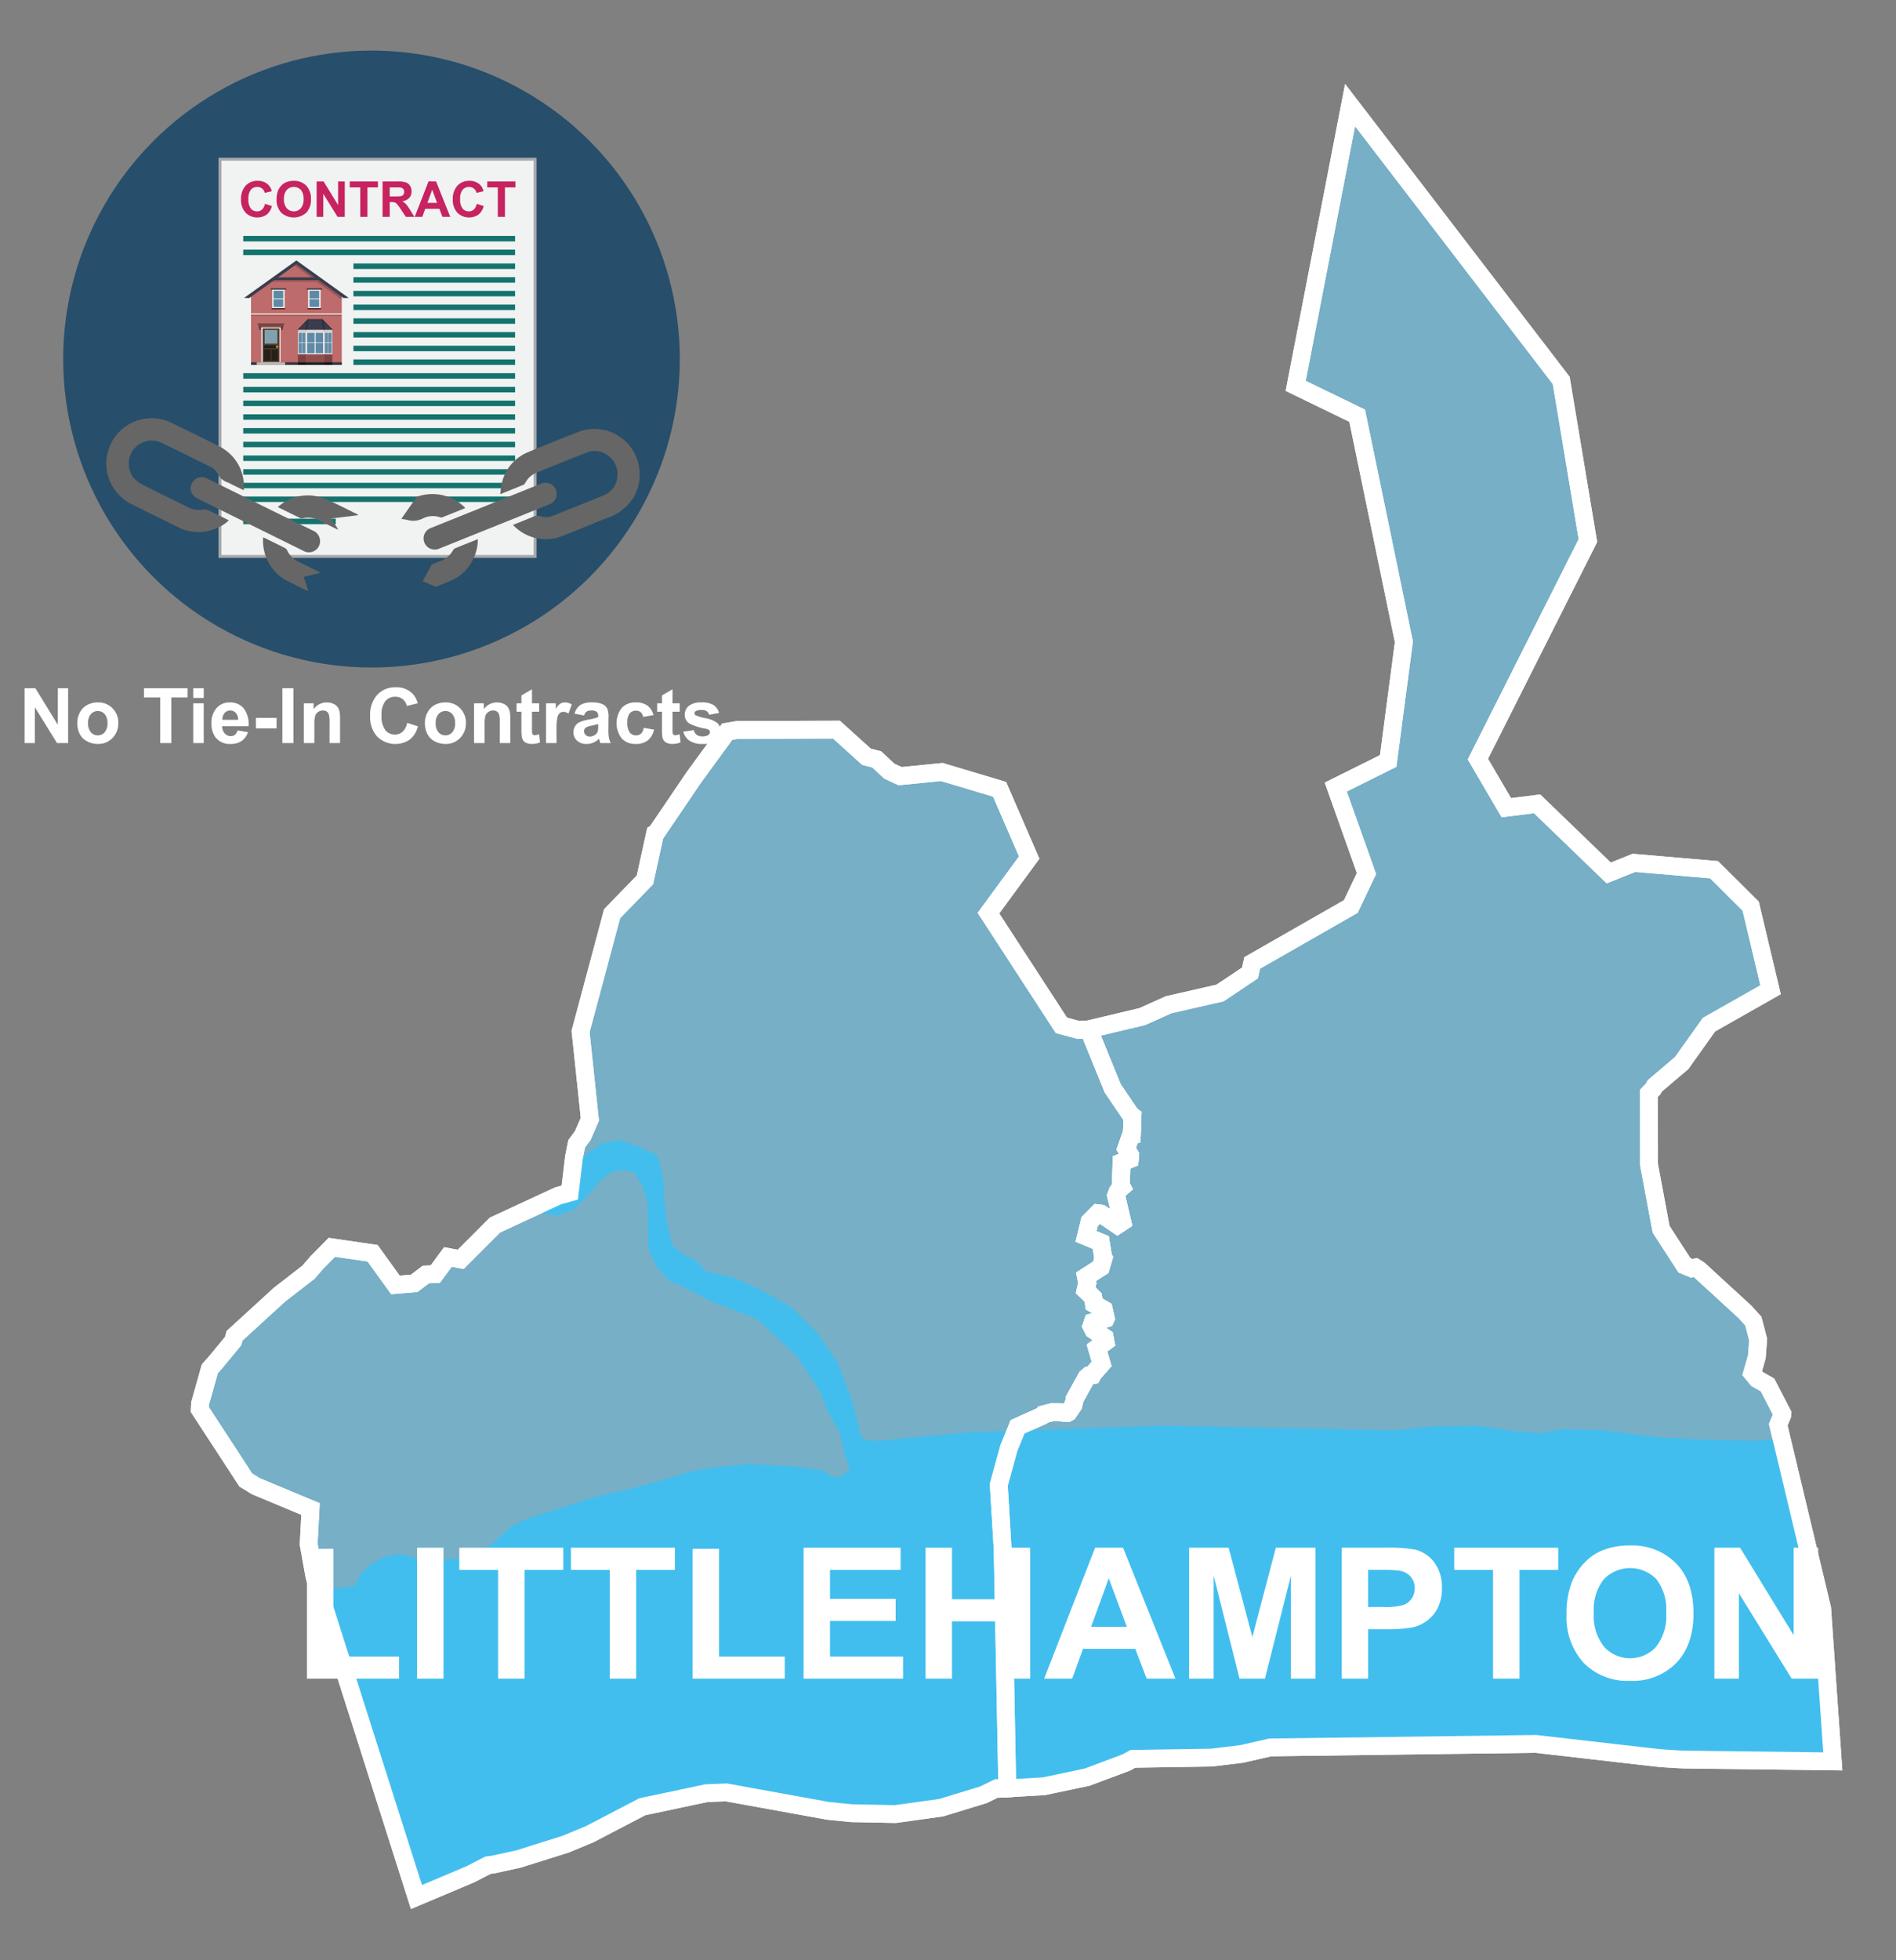 <svg xmlns="http://www.w3.org/2000/svg" xmlns:xlink="http://www.w3.org/1999/xlink" width="300" height="310" viewBox="0 0 300 310"><rect x="0" y="0" width="300" height="310" fill="#808080" stroke="none"/><defs><style>.cls-1,.cls-2,.cls-38{fill:none;}.cls-2{clip-rule:evenodd;}.cls-3{fill:#274e6a;}.cls-4{clip-path:url(#clip-path);}.cls-5{fill:#a7a9ac;}.cls-6{fill:#f1f2f2;}.cls-7{fill:#14736e;}.cls-8{fill:#c62360;}.cls-9{fill:#bd6b6b;}.cls-10,.cls-13,.cls-15,.cls-22,.cls-9{fill-rule:evenodd;}.cls-10{fill:#303838;}.cls-11{fill:#f3ecde;}.cls-12,.cls-13{opacity:0.2;}.cls-14,.cls-15{fill:#3a3d4e;}.cls-16{fill:#724944;}.cls-17{fill:#fff;}.cls-18{fill:#4e3f32;}.cls-19{fill:#81a1ae;}.cls-20{fill:#272019;}.cls-21{fill:#c87e2c;}.cls-22{fill:#c0b9ad;}.cls-23{fill:#683a2d;}.cls-24,.cls-25,.cls-34{fill:#542727;}.cls-24,.cls-26{opacity:0.6;}.cls-25,.cls-27{opacity:0.4;}.cls-28{fill:#cfcfcf;}.cls-29{fill:#dadada;}.cls-30{fill:#e6e6e6;}.cls-31{fill:#f2f2f2;}.cls-32{fill:#5f8aa5;}.cls-33{clip-path:url(#clip-path-2);}.cls-35{fill:#666;}.cls-36{fill:#76afc6;}.cls-36,.cls-38{stroke:#fff;stroke-miterlimit:10;stroke-width:2.815px;}.cls-37{fill:#42beee;}.cls-39{isolation:isolate;}</style><clipPath id="clip-path"><circle class="cls-1" cx="58.782" cy="56.782" r="48.782"/></clipPath><clipPath id="clip-path-2"><polygon class="cls-2" points="52.66 52.172 47.065 52.172 48.688 50.476 51.037 50.476 52.66 52.172"/></clipPath></defs><g id="Text"><circle class="cls-3" cx="58.782" cy="56.782" r="48.782"/><g class="cls-4"><rect class="cls-5" x="28.095" y="31.43" width="63.289" height="50.319" transform="translate(3.15 116.329) rotate(-90)"/><rect class="cls-6" x="35.044" y="25.408" width="49.392" height="62.362" transform="translate(119.479 113.179) rotate(180)"/><rect class="cls-7" x="55.923" y="41.667" width="25.577" height="0.867"/><rect class="cls-7" x="55.923" y="43.833" width="25.577" height="0.867"/><rect class="cls-7" x="55.923" y="46" width="25.577" height="0.867"/><rect class="cls-7" x="55.923" y="48.166" width="25.577" height="0.867"/><rect class="cls-7" x="38.488" y="82.026" width="14.631" height="0.867"/><rect class="cls-7" x="55.923" y="50.343" width="25.577" height="0.867"/><rect class="cls-7" x="55.923" y="52.51" width="25.577" height="0.867"/><rect class="cls-7" x="55.923" y="54.676" width="25.577" height="0.867"/><rect class="cls-7" x="55.923" y="56.843" width="25.577" height="0.867"/><rect class="cls-7" x="38.488" y="59.02" width="43.012" height="0.867"/><rect class="cls-7" x="38.488" y="61.186" width="43.012" height="0.867"/><rect class="cls-7" x="38.488" y="63.353" width="43.012" height="0.867"/><rect class="cls-7" x="38.488" y="65.519" width="43.012" height="0.867"/><rect class="cls-7" x="38.488" y="37.312" width="43.012" height="0.867"/><rect class="cls-7" x="38.488" y="39.479" width="43.012" height="0.867"/><rect class="cls-7" x="38.488" y="67.696" width="43.012" height="0.867"/><rect class="cls-7" x="38.488" y="69.862" width="43.012" height="0.867"/><rect class="cls-7" x="38.488" y="72.029" width="43.012" height="0.867"/><rect class="cls-7" x="38.488" y="74.196" width="43.012" height="0.867"/><rect class="cls-7" x="38.488" y="76.351" width="43.012" height="0.867"/><rect class="cls-7" x="38.488" y="78.518" width="43.012" height="0.867"/><path class="cls-8" d="M41.925,32.238l1.098.348a2.469,2.469,0,0,1-.84,1.364,2.644,2.644,0,0,1-3.326-.317,2.922,2.922,0,0,1-.719-2.087,3.068,3.068,0,0,1,.723-2.175,2.48,2.48,0,0,1,1.901-.774,2.335,2.335,0,0,1,1.672.608,2.205,2.205,0,0,1,.573,1.032l-1.121.268a1.157,1.157,0,0,0-1.182-.94,1.278,1.278,0,0,0-1.012.447,2.197,2.197,0,0,0-.388,1.45,2.353,2.353,0,0,0,.382,1.515,1.243,1.243,0,0,0,.995.451,1.134,1.134,0,0,0,.776-.287A1.669,1.669,0,0,0,41.925,32.238Z"/><path class="cls-8" d="M43.765,31.53a3.567,3.567,0,0,1,.256-1.438,2.658,2.658,0,0,1,.522-.768,2.183,2.183,0,0,1,.725-.505,3.086,3.086,0,0,1,1.209-.222,2.633,2.633,0,0,1,1.983.768,2.951,2.951,0,0,1,.743,2.139,2.938,2.938,0,0,1-.738,2.125,2.948,2.948,0,0,1-3.962.004A2.897,2.897,0,0,1,43.765,31.53Zm1.166-.038a2.099,2.099,0,0,0,.44,1.444,1.512,1.512,0,0,0,2.228.004,2.141,2.141,0,0,0,.435-1.464,2.103,2.103,0,0,0-.423-1.438,1.566,1.566,0,0,0-2.251.005A2.117,2.117,0,0,0,44.931,31.492Z"/><path class="cls-8" d="M50.099,34.299V28.692H51.2l2.296,3.744V28.692h1.052v5.607H53.411l-2.26-3.657v3.657Z"/><path class="cls-8" d="M57.007,34.299V29.64h-1.664v-.948H59.8V29.64H58.14v4.659Z"/><path class="cls-8" d="M60.534,34.299V28.692H62.917a4.05,4.05,0,0,1,1.306.151,1.286,1.286,0,0,1,.652.537,1.616,1.616,0,0,1,.245.884,1.498,1.498,0,0,1-.371,1.042,1.779,1.779,0,0,1-1.109.518,2.624,2.624,0,0,1,.607.471,6.388,6.388,0,0,1,.644.91l.685,1.094H64.221l-.818-1.22a7.858,7.858,0,0,0-.597-.825.887.887,0,0,0-.34-.233,1.878,1.878,0,0,0-.57-.062h-.23v2.341ZM61.666,31.063h.838a4.342,4.342,0,0,0,1.018-.068.614.614,0,0,0,.317-.237.734.734,0,0,0,.114-.421.673.673,0,0,0-.15-.457.693.693,0,0,0-.427-.22q-.138-.019-.826-.02H61.666Z"/><path class="cls-8" d="M71.244,34.299H70.012l-.489-1.273H67.281l-.463,1.273H65.617l2.185-5.607H68.999Zm-2.085-2.219L68.387,30l-.758,2.081Z"/><path class="cls-8" d="M75.433,32.238l1.098.348a2.469,2.469,0,0,1-.84,1.364,2.643,2.643,0,0,1-3.326-.317,2.921,2.921,0,0,1-.719-2.087,3.068,3.068,0,0,1,.723-2.175,2.48,2.48,0,0,1,1.901-.774,2.335,2.335,0,0,1,1.672.608,2.205,2.205,0,0,1,.573,1.032l-1.121.268a1.157,1.157,0,0,0-1.182-.94,1.278,1.278,0,0,0-1.012.447,2.197,2.197,0,0,0-.388,1.45,2.353,2.353,0,0,0,.382,1.515,1.243,1.243,0,0,0,.995.451,1.134,1.134,0,0,0,.776-.287A1.669,1.669,0,0,0,75.433,32.238Z"/><path class="cls-8" d="M78.764,34.299V29.64H77.1v-.948h4.457V29.64h-1.66v4.659Z"/><polygon class="cls-9" points="54.075 46.645 46.896 41.521 39.717 46.645 39.717 57.706 54.075 57.706 54.075 46.645"/><polygon class="cls-10" points="54.075 57.706 54.075 57.298 39.717 57.298 39.717 57.706 54.075 57.706 54.075 57.706"/><rect class="cls-11" x="39.463" y="49.55" width="14.866" height="0.199" transform="translate(93.793 99.299) rotate(180)"/><rect class="cls-12" x="39.718" y="49.749" width="14.358" height="0.192" transform="translate(93.793 99.69) rotate(180)"/><path class="cls-13" d="M54.075,46.464l-2.409-1.726h0l-4.735-3.394-.466.559,2.921,2.087c-2.161-.001-6.184-.002-6.276.001l-.785.578h7.823l3.927,2.814Z"/><rect class="cls-14" x="43.229" y="43.852" width="7.335" height="0.428"/><polygon class="cls-15" points="55.175 47.116 46.893 41.184 38.617 47.116 39.434 47.138 46.896 41.789 54.359 47.138 55.175 47.116"/><polygon class="cls-16" points="40.755 51.138 44.989 51.138 44.867 51.61 40.877 51.61 40.755 51.138"/><rect class="cls-17" x="41.365" y="51.797" width="3.015" height="5.517" transform="translate(85.745 109.11) rotate(180)"/><g id="Symbol_9_0_Layer2_0_MEMBER_8_MEMBER_12_MEMBER_0_FILL" data-name="Symbol 9 0 Layer2 0 MEMBER 8 MEMBER 12 MEMBER 0 FILL"><path class="cls-18" d="M44.228,51.932H41.54v5.354h2.688Z"/></g><g id="Symbol_9_0_Layer2_0_MEMBER_8_MEMBER_12_MEMBER_1_MEMBER_1_FILL" data-name="Symbol 9 0 Layer2 0 MEMBER 8 MEMBER 12 MEMBER 1 MEMBER 1 FILL"><path class="cls-19" d="M41.876,52.188V54.34h2.015V52.188Z"/></g><g id="Symbol_9_0_Layer2_0_MEMBER_8_MEMBER_12_MEMBER_2_MEMBER_0_FILL" data-name="Symbol 9 0 Layer2 0 MEMBER 8 MEMBER 12 MEMBER 2 MEMBER 0 FILL"><path class="cls-20" d="M42.833,57.062V55.233H41.768v1.829Z"/></g><g id="Symbol_9_0_Layer2_0_MEMBER_8_MEMBER_12_MEMBER_2_MEMBER_1_FILL" data-name="Symbol 9 0 Layer2 0 MEMBER 8 MEMBER 12 MEMBER 2 MEMBER 1 FILL"><path class="cls-20" d="M43.999,57.062V55.233H42.934v1.829Z"/></g><g id="Symbol_9_0_Layer2_0_MEMBER_8_MEMBER_12_MEMBER_2_MEMBER_1_FILL-2" data-name="Symbol 9 0 Layer2 0 MEMBER 8 MEMBER 12 MEMBER 2 MEMBER 1 FILL"><path class="cls-20" d="M43.999,55.085v-.475h-2.231v.475Z"/></g><g id="Symbol_9_0_Layer2_0_MEMBER_8_MEMBER_13_FILL" data-name="Symbol 9 0 Layer2 0 MEMBER 8 MEMBER 13 FILL"><path class="cls-21" d="M44.063,54.84a.192.192,0,0,0-.064-.146.21.21,0,0,0-.302,0,.192.192,0,0,0-.064.146.197.197,0,0,0,.064.151.206.206,0,0,0,.151.064.219.219,0,0,0,.215-.215Z"/></g><polygon class="cls-22" points="40.62 57.706 40.62 57.286 45.122 57.286 45.122 57.706 40.62 57.706 40.62 57.706"/><rect class="cls-23" x="44.496" y="51.61" width="0.254" height="0.578" transform="translate(89.246 103.797) rotate(180)"/><rect class="cls-23" x="40.999" y="51.61" width="0.254" height="0.578" transform="translate(82.253 103.797) rotate(180)"/><rect class="cls-12" x="40.877" y="51.61" width="3.99" height="0.187" transform="translate(85.745 103.406) rotate(180)"/><polygon class="cls-15" points="52.66 52.172 47.065 52.172 48.688 50.476 51.037 50.476 52.66 52.172"/><rect class="cls-24" x="47.142" y="56.033" width="1.286" height="1.264"/><rect class="cls-24" x="51.297" y="56.033" width="1.286" height="1.264"/><rect class="cls-25" x="48.428" y="56.033" width="2.869" height="1.264"/><rect class="cls-26" x="47.142" y="57.297" width="1.286" height="0.409"/><rect class="cls-26" x="51.297" y="57.297" width="1.286" height="0.409"/><rect class="cls-27" x="48.428" y="57.297" width="2.869" height="0.409"/><rect class="cls-28" x="47.142" y="52.172" width="1.286" height="0.293"/><rect class="cls-28" x="51.297" y="52.172" width="1.286" height="0.293"/><rect class="cls-29" x="48.428" y="52.172" width="2.869" height="0.293"/><rect class="cls-30" x="47.142" y="52.465" width="1.286" height="3.568"/><rect class="cls-30" x="51.297" y="52.465" width="1.286" height="3.568"/><rect class="cls-31" x="48.428" y="52.465" width="2.869" height="3.568"/><rect class="cls-32" x="48.604" y="52.634" width="1.182" height="1.512"/><rect class="cls-32" x="49.94" y="52.634" width="1.182" height="1.512"/><rect class="cls-32" x="48.604" y="54.235" width="1.182" height="1.63"/><rect class="cls-32" x="49.94" y="54.235" width="1.182" height="1.63"/><rect class="cls-32" x="47.255" y="52.634" width="0.487" height="1.512"/><rect class="cls-32" x="47.804" y="52.634" width="0.511" height="1.512"/><rect class="cls-32" x="47.255" y="54.235" width="0.487" height="1.63"/><rect class="cls-32" x="47.804" y="54.235" width="0.511" height="1.63"/><rect class="cls-32" x="51.41" y="52.634" width="0.487" height="1.512"/><rect class="cls-32" x="51.959" y="52.634" width="0.511" height="1.512"/><rect class="cls-32" x="51.41" y="54.235" width="0.487" height="1.63"/><rect class="cls-32" x="51.959" y="54.235" width="0.511" height="1.63"/><g class="cls-33"><polygon class="cls-12" points="52.777 52.06 51.346 50.564 51.346 50.564 51.346 50.393 51.189 50.393 51.17 50.27 51.078 50.284 50.86 50.056 50.626 50.28 50.733 50.393 48.992 50.393 49.099 50.28 48.865 50.056 48.647 50.284 48.555 50.27 48.536 50.393 48.488 50.393 48.488 50.45 46.948 52.06 47.182 52.284 48.449 50.96 48.251 52.253 48.572 52.302 48.838 50.564 50.887 50.564 51.153 52.302 51.474 52.253 51.276 50.96 52.543 52.284 52.777 52.06"/></g><rect class="cls-31" x="43.065" y="45.796" width="1.975" height="2.934" transform="translate(88.106 94.526) rotate(180)"/><rect class="cls-32" x="43.281" y="45.979" width="1.536" height="1.224"/><rect class="cls-32" x="43.281" y="47.322" width="1.536" height="1.224"/><rect class="cls-14" x="42.832" y="45.582" width="2.441" height="0.214" transform="translate(88.106 91.378) rotate(180)"/><rect class="cls-34" x="42.987" y="48.73" width="2.132" height="0.196" transform="translate(88.106 97.656) rotate(180)"/><rect class="cls-31" x="48.752" y="45.796" width="1.975" height="2.934" transform="translate(99.48 94.526) rotate(180)"/><rect class="cls-32" x="48.968" y="45.979" width="1.536" height="1.224"/><rect class="cls-32" x="48.968" y="47.322" width="1.536" height="1.224"/><rect class="cls-14" x="48.519" y="45.582" width="2.441" height="0.214" transform="translate(99.48 91.378) rotate(180)"/><rect class="cls-34" x="48.674" y="48.73" width="2.132" height="0.196" transform="translate(99.48 97.656) rotate(180)"/></g><path class="cls-35" d="M36.211,82.286a6.177,6.177,0,0,1-2.042,1.3,7.057,7.057,0,0,1-5.965-.211Q24.536,81.58,20.879,79.763a7.169,7.169,0,1,1,6.309-12.875c2.47,1.207,4.95,2.395,7.394,3.655a7.041,7.041,0,0,1,4.012,6.573c.002.117-.012.234-.022.415-.614-.299-1.197-.581-1.778-.866-.248-.121-.489-.258-.742-.369A2.655,2.655,0,0,1,34.46,74.952a2.663,2.663,0,0,0-1.356-1.222c-2.512-1.241-5.02-2.489-7.542-3.709a3.639,3.639,0,0,0-4.477,5.457A4.011,4.011,0,0,0,22.37,76.552c2.483,1.268,4.991,2.487,7.495,3.715a3.713,3.713,0,0,0,2.348.298,1.17,1.17,0,0,1,.665.087C33.981,81.173,35.07,81.723,36.211,82.286Z"/><path class="cls-35" d="M50.228,86.726a1.779,1.779,0,0,1-2.294.351q-3.095-1.528-6.191-3.054-5.165-2.546-10.327-5.099a2.733,2.733,0,0,1-.851-.616,1.707,1.707,0,0,1-.003-2.184,1.724,1.724,0,0,1,2.135-.481c1.362.656,2.716,1.33,4.072,1.999,4.234,2.087,8.458,4.193,12.706,6.25A1.801,1.801,0,0,1,50.228,86.726Z"/><path class="cls-35" d="M43.96,80.196a6.968,6.968,0,0,1,7.162-1.41c1.898.715,3.687,1.72,5.524,2.595l-.016.1-4.216.52,1.079,1.694-.037.059c-.305-.147-.611-.291-.914-.44q-1.062-.522-2.123-1.048a3.679,3.679,0,0,0-2.495-.308.581.581,0,0,1-.34.01C46.399,81.398,45.222,80.816,43.96,80.196Z"/><path class="cls-35" d="M50.734,90.578l-2.674.651.74,2.296c-1.124-.555-2.17-1.067-3.212-1.585a6.987,6.987,0,0,1-3.134-3.064,7.197,7.197,0,0,1-.82-3.883c.123.046.218.073.305.115,1.05.516,2.101,1.029,3.145,1.558a.805.805,0,0,1,.337.346,3.763,3.763,0,0,0,1.798,1.809c1.063.518,2.121,1.047,3.181,1.572C50.491,90.44,50.579,90.493,50.734,90.578Z"/><path class="cls-35" d="M100.541,78.158A7.869,7.869,0,0,1,95.977,81.96c-1.127.405-2.226.887-3.337,1.334-1.197.481-2.385.988-3.594,1.438a7.077,7.077,0,0,1-7.513-1.357c-.117-.099-.221-.213-.373-.361l2.385-.961c.171-.069.347-.128.512-.208a2.01,2.01,0,0,1,1.615-.17,2.894,2.894,0,0,0,1.972-.176c2.604-1.04,5.211-2.075,7.804-3.142a3.402,3.402,0,0,0,2.235-3.046A3.549,3.549,0,0,0,96.002,71.91a3.368,3.368,0,0,0-3.213-.325c-2.646,1.041-5.282,2.108-7.917,3.18a3.518,3.518,0,0,0-1.775,1.619.574.574,0,0,1-.217.26c-1.203.495-2.412.977-3.727,1.506a16.268,16.268,0,0,1,.242-1.691,6.927,6.927,0,0,1,4.152-4.952c2.62-1.104,5.269-2.141,7.912-3.19a6.949,6.949,0,0,1,4.073-.32,2.282,2.282,0,0,0,.307.024l1.335.49a3.409,3.409,0,0,0,.284.199,7.054,7.054,0,0,1,3.671,5.224,8.121,8.121,0,0,1-.1,2.877Z"/><path class="cls-35" d="M86.939,76.454a1.757,1.757,0,0,1,.046,3.276c-1.192.493-2.392.966-3.588,1.446q-6.942,2.79-13.884,5.577A1.763,1.763,0,1,1,68.23,83.474q4.471-1.791,8.938-3.592,4.157-1.671,8.314-3.345A1.904,1.904,0,0,1,86.939,76.454Z"/><path class="cls-35" d="M75.61,85.29a7.229,7.229,0,0,1-1.339,4.153,6.905,6.905,0,0,1-2.994,2.424c-.701.299-1.412.575-2.122.853a.502.502,0,0,1-.332.037c-.639-.269-1.27-.558-1.933-.854.466-.869.907-1.701,1.363-2.526a.581.581,0,0,1,.281-.194c.362-.155.728-.305,1.097-.444a3.838,3.838,0,0,0,2.066-1.74.676.676,0,0,1,.299-.281c1.143-.47,2.291-.927,3.438-1.386A1.506,1.506,0,0,1,75.61,85.29Z"/><path class="cls-35" d="M63.498,82.065c.814-1.167,1.592-2.287,2.377-3.4a.568.568,0,0,1,.259-.164A7.259,7.259,0,0,1,73.53,80.236a.644.644,0,0,1,.064.124c-1.214.488-2.419.977-3.629,1.453a.557.557,0,0,1-.338-.011,3.537,3.537,0,0,0-2.655.155,3.332,3.332,0,0,1-2.467.278A9.624,9.624,0,0,0,63.498,82.065Z"/><path class="cls-17" d="M3.891,117.511V108.833H5.596l3.552,5.795V108.833h1.627v8.678H9.017l-3.498-5.658v5.658Z"/><path class="cls-17" d="M12.23,114.279a3.397,3.397,0,0,1,.408-1.605,2.808,2.808,0,0,1,1.157-1.184,3.432,3.432,0,0,1,1.672-.408,3.142,3.142,0,0,1,2.339.926,3.203,3.203,0,0,1,.911,2.341,3.242,3.242,0,0,1-.92,2.365,3.114,3.114,0,0,1-2.317.938,3.644,3.644,0,0,1-1.649-.391,2.675,2.675,0,0,1-1.193-1.145A3.817,3.817,0,0,1,12.23,114.279Zm1.705.089a2.081,2.081,0,0,0,.443,1.432,1.452,1.452,0,0,0,2.188,0,2.11,2.11,0,0,0,.44-1.444,2.071,2.071,0,0,0-.44-1.42,1.452,1.452,0,0,0-2.188,0A2.082,2.082,0,0,0,13.935,114.368Z"/><path class="cls-17" d="M25.354,117.511v-7.21H22.779V108.833h6.896v1.468H27.105v7.21Z"/><path class="cls-17" d="M30.574,110.372V108.833h1.663v1.539Zm0,7.139v-6.286h1.663v6.286Z"/><path class="cls-17" d="M37.583,115.51l1.657.278a2.719,2.719,0,0,1-1.01,1.389,2.964,2.964,0,0,1-1.726.475,2.812,2.812,0,0,1-2.427-1.071,3.599,3.599,0,0,1-.621-2.166,3.472,3.472,0,0,1,.816-2.447,2.692,2.692,0,0,1,2.066-.885,2.793,2.793,0,0,1,2.214.926,4.103,4.103,0,0,1,.775,2.838h-4.167a1.677,1.677,0,0,0,.402,1.151,1.258,1.258,0,0,0,.959.412,1.014,1.014,0,0,0,.656-.214A1.311,1.311,0,0,0,37.583,115.51Zm.095-1.681a1.606,1.606,0,0,0-.373-1.098,1.2,1.2,0,0,0-1.764.021,1.532,1.532,0,0,0-.35,1.077Z"/><path class="cls-17" d="M40.495,115.196v-1.663h3.268v1.663Z"/><path class="cls-17" d="M44.68,117.511V108.833h1.752v8.678Z"/><path class="cls-17" d="M53.807,117.511h-1.663v-3.208a4.95,4.95,0,0,0-.106-1.317.928.928,0,0,0-.347-.465.988.988,0,0,0-.577-.165,1.339,1.339,0,0,0-.775.236,1.197,1.197,0,0,0-.471.628,5.413,5.413,0,0,0-.127,1.444v2.847H48.077v-6.286h1.545v.924a2.577,2.577,0,0,1,3.078-.867,1.687,1.687,0,0,1,.689.506,1.842,1.842,0,0,1,.325.698,5.172,5.172,0,0,1,.092,1.119Z"/><path class="cls-17" d="M64.426,114.32l1.698.539a3.81,3.81,0,0,1-1.299,2.109,4.087,4.087,0,0,1-5.147-.491,4.52,4.52,0,0,1-1.112-3.228,4.742,4.742,0,0,1,1.119-3.365,3.834,3.834,0,0,1,2.941-1.198,3.611,3.611,0,0,1,2.587.941,3.427,3.427,0,0,1,.888,1.599l-1.734.414a1.793,1.793,0,0,0-1.829-1.456,1.976,1.976,0,0,0-1.565.692,3.398,3.398,0,0,0-.601,2.244,3.641,3.641,0,0,0,.592,2.344,1.921,1.921,0,0,0,1.539.698,1.75,1.75,0,0,0,1.201-.444A2.582,2.582,0,0,0,64.426,114.32Z"/><path class="cls-17" d="M67.231,114.279a3.399,3.399,0,0,1,.408-1.605,2.808,2.808,0,0,1,1.157-1.184,3.432,3.432,0,0,1,1.672-.408,3.142,3.142,0,0,1,2.339.926,3.203,3.203,0,0,1,.911,2.341,3.241,3.241,0,0,1-.92,2.365,3.114,3.114,0,0,1-2.317.938,3.644,3.644,0,0,1-1.648-.391,2.675,2.675,0,0,1-1.193-1.145A3.818,3.818,0,0,1,67.231,114.279Zm1.705.089A2.081,2.081,0,0,0,69.38,115.8a1.452,1.452,0,0,0,2.188,0,2.11,2.11,0,0,0,.44-1.444,2.071,2.071,0,0,0-.44-1.42,1.452,1.452,0,0,0-2.188,0A2.082,2.082,0,0,0,68.936,114.368Z"/><path class="cls-17" d="M80.739,117.511H79.076v-3.208a4.95,4.95,0,0,0-.106-1.317.928.928,0,0,0-.347-.465.988.988,0,0,0-.577-.165,1.339,1.339,0,0,0-.775.236,1.197,1.197,0,0,0-.471.628,5.415,5.415,0,0,0-.127,1.444v2.847H75.01v-6.286h1.545v.924a2.577,2.577,0,0,1,3.078-.867,1.688,1.688,0,0,1,.69.506,1.845,1.845,0,0,1,.325.698,5.178,5.178,0,0,1,.092,1.119Z"/><path class="cls-17" d="M85.309,111.225v1.326H84.172v2.533a6.364,6.364,0,0,0,.032.896.367.367,0,0,0,.148.21.468.468,0,0,0,.281.083,2.154,2.154,0,0,0,.669-.159l.142,1.29a3.299,3.299,0,0,1-1.313.248,2.088,2.088,0,0,1-.812-.15,1.181,1.181,0,0,1-.529-.391,1.552,1.552,0,0,1-.234-.648,8.133,8.133,0,0,1-.053-1.172v-2.74h-.764v-1.326h.764v-1.249l1.669-.971v2.22Z"/><path class="cls-17" d="M88.055,117.511H86.392v-6.286h1.545v.894a2.676,2.676,0,0,1,.714-.834,1.304,1.304,0,0,1,.719-.201,2.11,2.11,0,0,1,1.095.314l-.515,1.45a1.46,1.46,0,0,0-.781-.273.922.922,0,0,0-.592.192,1.313,1.313,0,0,0-.382.695,9.878,9.878,0,0,0-.14,2.107Z"/><path class="cls-17" d="M92.424,113.143l-1.51-.273a2.354,2.354,0,0,1,.876-1.35,3.208,3.208,0,0,1,1.847-.438,3.999,3.999,0,0,1,1.658.263,1.651,1.651,0,0,1,.766.669,3.422,3.422,0,0,1,.223,1.489l-.018,1.941a6.803,6.803,0,0,0,.079,1.222,3.6,3.6,0,0,0,.299.844H94.998c-.043-.11-.097-.274-.159-.491-.028-.099-.048-.164-.06-.195a2.99,2.99,0,0,1-.911.621,2.604,2.604,0,0,1-1.036.207,2.14,2.14,0,0,1-1.53-.526,1.751,1.751,0,0,1-.56-1.332,1.788,1.788,0,0,1,.255-.95,1.664,1.664,0,0,1,.713-.639,5.554,5.554,0,0,1,1.323-.388,9.14,9.14,0,0,0,1.616-.408v-.166a.86.86,0,0,0-.237-.684,1.412,1.412,0,0,0-.893-.204,1.185,1.185,0,0,0-.692.175A1.21,1.21,0,0,0,92.424,113.143Zm2.226,1.35a10.331,10.331,0,0,1-1.013.254,3.048,3.048,0,0,0-.905.29.695.695,0,0,0-.325.586.816.816,0,0,0,.26.605.908.908,0,0,0,.663.254,1.442,1.442,0,0,0,.858-.296,1.041,1.041,0,0,0,.397-.55,3.265,3.265,0,0,0,.065-.812Z"/><path class="cls-17" d="M103.403,113.083l-1.64.296a1.19,1.19,0,0,0-.376-.739,1.135,1.135,0,0,0-.761-.249,1.242,1.242,0,0,0-.991.43,2.194,2.194,0,0,0-.37,1.435,2.542,2.542,0,0,0,.376,1.581,1.233,1.233,0,0,0,1.009.461,1.12,1.12,0,0,0,.775-.269,1.621,1.621,0,0,0,.427-.927l1.634.278a2.902,2.902,0,0,1-.978,1.699,3.022,3.022,0,0,1-1.936.573,2.876,2.876,0,0,1-2.198-.87,3.962,3.962,0,0,1,.003-4.832,2.921,2.921,0,0,1,2.226-.867,3.034,3.034,0,0,1,1.826.494A2.738,2.738,0,0,1,103.403,113.083Z"/><path class="cls-17" d="M107.547,111.225v1.326H106.41v2.533a6.364,6.364,0,0,0,.032.896.366.366,0,0,0,.148.21.468.468,0,0,0,.281.083,2.154,2.154,0,0,0,.669-.159l.142,1.29a3.299,3.299,0,0,1-1.313.248,2.088,2.088,0,0,1-.811-.15,1.181,1.181,0,0,1-.529-.391,1.554,1.554,0,0,1-.234-.648,8.154,8.154,0,0,1-.053-1.172v-2.74h-.764v-1.326h.764v-1.249l1.669-.971v2.22Z"/><path class="cls-17" d="M108.115,115.717l1.669-.254a1.219,1.219,0,0,0,.433.736,1.456,1.456,0,0,0,.911.252,1.65,1.65,0,0,0,.971-.236.527.527,0,0,0,.219-.444.436.436,0,0,0-.118-.314,1.316,1.316,0,0,0-.557-.219,8.995,8.995,0,0,1-2.551-.811,1.619,1.619,0,0,1-.746-1.415,1.746,1.746,0,0,1,.645-1.373,3.017,3.017,0,0,1,2.001-.556,3.493,3.493,0,0,1,1.918.42,2.145,2.145,0,0,1,.863,1.243l-1.568.29a.969.969,0,0,0-.382-.562,1.397,1.397,0,0,0-.802-.195,1.809,1.809,0,0,0-.941.184.395.395,0,0,0-.19.337.366.366,0,0,0,.166.302,6.206,6.206,0,0,0,1.554.468,4.619,4.619,0,0,1,1.855.74,1.536,1.536,0,0,1,.521,1.237,1.898,1.898,0,0,1-.723,1.485,3.197,3.197,0,0,1-2.137.621,3.502,3.502,0,0,1-2.033-.52A2.398,2.398,0,0,1,108.115,115.717Z"/></g><g id="Layer_2" data-name="Layer 2"><g id="districtpaths"><path id="BN-16_districtpath" data-name="BN-16 districtpath" class="cls-36" d="M278.023,218.084l1.651.941,2.345,4.535-.031.279-.622,1.463,6.95,29.071L290,278.552l-23.345-.291-1.184-.046-2.241-.141-1.178-.105-19.055-2.184-42.01.556-4.533,1.035-4.806.578-12.396.191-1.025.572-6.216,2.326-6.828,1.44-5.801.331-.734-37.787-.612-10.229,1.593-5.805,1.383-3.358,3.879-1.74.168-.161.042-.055,1.52-.383,2.293.126.14-.077.765-1.117.251-1.014-.004-.027,1.844-3.334.369-.314.549-.08.107-.206,1.367-1.559-.733-2.511,1.337-.993-.128-.666-1.773-1.207-.308-.618.21-.601,2.039-.585.015-.033-.314-1.373-1.553-.903-.115-.977-1.213-1.184.266-1.142-.199-.991,2.341-1.496.425-1.448-.046-.071-.381-2.4-2.337-.968.574-2.354,1.301-1.301.484.057,2.616,1.788.761-.499-.972-4.125.228-.631.264-.367.413-.363-.159-.31.111-3.603,1.306-.514.052-.595-.618-1.052.736-2.098.149-.033.107-2.997-.25-.178-2.869-4.223-3.817-9.343,8.486-2.016,4.179-1.878,8.128-1.857,4.745-3.175.344-1.582,15.603-8.918,2.482-5.212-4.864-13.681,8.299-4.127,2.482-18.837-7.392-35.76-9.729-4.722,8.607-44.403L247.03,60.17,251.251,85.49l-17.408,34.562,4.502,7.683,4.866-.614,11.336,10.934,3.997-1.599,12.665,1.084,5.799,5.763,3.144,13.218-9.748,5.531-4.319,6.065-4.248,3.605-.268.493-.654.671.006,11.294,1.913,10.219,3.693,5.703,1.151.478.591-.14.541.335,7.337,6.732,1.28,1.423.763,2.922-.212,2.745-.729,2.544Z"/><path id="BN-17_districtpath" data-name="BN-17 districtpath" class="cls-36" d="M167.947,162.156l2.697.721,1.61-.088,3.817,9.343,2.869,4.223.25.178-.107,2.997-.149.033-.736,2.098.618,1.052-.052.595-1.306.514-.111,3.603.159.31-.413.363-.264.367-.228.631.972,4.125-.761.499-2.616-1.788-.484-.057-1.301,1.301-.574,2.354,2.337.968.381,2.4.046.071-.425,1.448-2.341,1.496.199.991-.266,1.142,1.213,1.184.115.977,1.553.903.314,1.373-.015.033-2.039.585-.21.601.308.618,1.773,1.207.128.666-1.337.993.733,2.511-1.367,1.559-.107.206-.549.08-.369.314-1.844,3.334.004.027-.251,1.014-.765,1.117-.14.077-2.293-.126-1.52.383-.042.055-.168.161-3.879,1.74-1.383,3.358-1.593,5.805.612,10.229.734,37.787-.813.046-.822-.076-2.125,1.038-6.683,2.046-7.281,1.012-6.979-.143-3.668-.367-16.079-2.917-3.133.117-10.173,2.154L93.295,290.07l-3.81,1.578-7.44,2.335-4.022.882-.811.103-2.775,1.429L65.895,300l-16.14-50.689-.916-5.099.293-5.571-8.639-3.605-1.599-.983-7.285-11.158.042-.933,1.544-5.48,1.088-1.245,2.603-3.154.222-.83,7.107-6.503,4.596-3.557,1.348-1.559,2.347-2.379,6.445.937,3.613,5.007,2.951-.235L67.4,201.55l1.477-.063,2.002-2.708,2.016.381,5.415-5.42,10.005-4.634,1.838-.503.664-5.577.426-2.148.962-1.289,1.125-2.582L91.864,163.12,96.856,144.49l5.189-5.34,1.614-7.339.182-.107,5.96-8.783,5.265-7.212,1.618-.272,15.668-.052,4.755,4.3,1.609.406,2.002,1.865,1.712.79,6.593-.658,9.14,2.735,4.684,10.8L156.4,144.407Z"/></g><polygon class="cls-37" points="179.252 278.145 191.647 277.954 196.454 277.376 191.647 277.953 179.252 278.145"/><polygon class="cls-37" points="71.307 297.717 74.436 296.397 75.343 295.93 74.437 296.397 71.307 297.717"/><polygon class="cls-37" points="107.199 284.543 111.799 283.569 114.932 283.452 111.799 283.569 107.199 284.543"/><polygon class="cls-37" points="82.045 293.983 79.786 294.478 82.045 293.983 89.485 291.648 93.295 290.07 89.485 291.648 82.045 293.983"/><polygon class="cls-37" points="157.747 282.783 158.569 282.86 158.988 282.836 158.569 282.859 157.747 282.783"/><polygon class="cls-37" points="131.011 286.369 134.679 286.736 141.658 286.88 141.658 286.88 134.679 286.736 131.011 286.369"/><polygon class="cls-37" points="50.431 251.434 62.365 288.913 50.431 251.434 50.431 251.434"/><polygon class="cls-37" points="290 278.552 288.317 254.373 281.911 227.577 277.805 227.846 270.715 227.719 262.243 227.303 253.313 226.159 250.486 226.1 247.214 226.008 243.901 226.656 239.666 226.327 233.793 225.489 226.487 225.575 220.797 226.199 212.319 226.023 184.056 225.444 172.785 225.811 160.754 226.261 159.629 228.993 158.036 234.798 158.648 245.027 159.382 282.813 159.382 282.813 165.183 282.482 172.011 281.042 178.227 278.717 179.252 278.145 191.647 277.953 196.454 277.376 200.986 276.341 242.996 275.785 262.051 277.969 263.23 278.074 265.471 278.215 266.063 278.238 266.655 278.261 290 278.552"/><polygon class="cls-37" points="158.648 245.027 158.036 234.798 159.629 228.993 160.754 226.261 158.686 226.338 153.641 226.5 142.783 227.475 139.266 227.859 137.617 227.825 136.68 227.568 136.217 227.081 135.561 224.439 134.685 221.077 132.441 215.299 129.23 210.697 125.3 206.796 120.616 204.099 116.177 202.101 111.72 201.056 110.772 200.082 110.103 199.352 108.001 198.356 106.381 196.889 105.506 193.289 105.103 189.698 104.933 186.35 104.059 182.749 100.788 181.251 97.978 180.24 95.138 180.901 92.509 182.76 90.579 185.111 90.565 185.133 90.152 188.601 88.314 189.105 84.326 190.952 85.267 191.696 88.087 192.23 90.695 191.325 92.618 189.45 95.028 186.631 96.94 185.237 99.065 185.04 100.471 185.545 101.61 187.479 102.498 190.363 102.598 197.531 103.956 200.425 106.01 202.615 106.035 202.615 107.905 203.371 112.103 205.602 119.822 208.622 123.525 212.04 125.839 214.236 127.905 217.145 129.733 220.048 130.854 222.936 132.904 226.561 133.551 229.68 134.442 232.325 133.482 233.262 132.059 233.71 129.962 232.474 125.497 231.908 118.436 231.527 112.535 232.128 108.987 232.775 105.432 233.899 99.747 235.458 94.781 236.556 86.247 239.254 82.927 240.385 81.025 241.303 77.91 244.109 76.003 245.266 74.1 246.184 67.96 247.019 63.273 245.734 60.909 246.167 58.767 247.32 57.088 248.959 56.108 250.851 54.456 251.059 52.333 251.256 50.431 251.434 62.365 288.913 65.895 300 71.307 297.717 74.437 296.397 75.343 295.93 77.212 294.968 78.023 294.865 79.786 294.478 82.045 293.983 89.485 291.648 93.295 290.07 101.626 285.722 107.199 284.543 111.799 283.569 114.932 283.452 131.011 286.369 134.679 286.736 141.658 286.88 148.939 285.868 155.622 283.821 157.747 282.783 158.569 282.859 158.988 282.836 159.382 282.813 158.648 245.027"/><g id="districtpaths-2" data-name="districtpaths"><path id="BN-16_districtpath-2" data-name="BN-16 districtpath" class="cls-38" d="M278.023,218.084l1.651.941,2.345,4.535-.031.279-.622,1.463,6.95,29.071L290,278.552l-23.345-.291-1.184-.046-2.241-.141-1.178-.105-19.055-2.184-42.01.556-4.533,1.035-4.806.578-12.396.191-1.025.572-6.216,2.326-6.828,1.44-5.801.331-.734-37.787-.612-10.229,1.593-5.805,1.383-3.358,3.879-1.74.168-.161.042-.055,1.52-.383,2.293.126.14-.077.765-1.117.251-1.014-.004-.027,1.844-3.334.369-.314.549-.08.107-.206,1.367-1.559-.733-2.511,1.337-.993-.128-.666-1.773-1.207-.308-.618.21-.601,2.039-.585.015-.033-.314-1.373-1.553-.903-.115-.977-1.213-1.184.266-1.142-.199-.991,2.341-1.496.425-1.448-.046-.071-.381-2.4-2.337-.968.574-2.354,1.301-1.301.484.057,2.616,1.788.761-.499-.972-4.125.228-.631.264-.367.413-.363-.159-.31.111-3.603,1.306-.514.052-.595-.618-1.052.736-2.098.149-.033.107-2.997-.25-.178-2.869-4.223-3.817-9.343,8.486-2.016,4.179-1.878,8.128-1.857,4.745-3.175.344-1.582,15.603-8.918,2.482-5.212-4.864-13.681,8.299-4.127,2.482-18.837-7.392-35.76-9.729-4.722,8.607-44.403L247.03,60.17,251.251,85.49l-17.408,34.562,4.502,7.683,4.866-.614,11.336,10.934,3.997-1.599,12.665,1.084,5.799,5.763,3.144,13.218-9.748,5.531-4.319,6.065-4.248,3.605-.268.493-.654.671.006,11.294,1.913,10.219,3.693,5.703,1.151.478.591-.14.541.335,7.337,6.732,1.28,1.423.763,2.922-.212,2.745-.729,2.544Z"/><path id="BN-17_districtpath-2" data-name="BN-17 districtpath" class="cls-38" d="M167.947,162.156l2.697.721,1.61-.088,3.817,9.343,2.869,4.223.25.178-.107,2.997-.149.033-.736,2.098.618,1.052-.052.595-1.306.514-.111,3.603.159.31-.413.363-.264.367-.228.631.972,4.125-.761.499-2.616-1.788-.484-.057-1.301,1.301-.574,2.354,2.337.968.381,2.4.046.071-.425,1.448-2.341,1.496.199.991-.266,1.142,1.213,1.184.115.977,1.553.903.314,1.373-.015.033-2.039.585-.21.601.308.618,1.773,1.207.128.666-1.337.993.733,2.511-1.367,1.559-.107.206-.549.08-.369.314-1.844,3.334.004.027-.251,1.014-.765,1.117-.14.077-2.293-.126-1.52.383-.042.055-.168.161-3.879,1.74-1.383,3.358-1.593,5.805.612,10.229.734,37.787-.813.046-.822-.076-2.125,1.038-6.683,2.046-7.281,1.012-6.979-.143-3.668-.367-16.079-2.917-3.133.117-10.173,2.154L93.295,290.07l-3.81,1.578-7.44,2.335-4.022.882-.811.103-2.775,1.429L65.895,300l-16.14-50.689-.916-5.099.293-5.571-8.639-3.605-1.599-.983-7.285-11.158.042-.933,1.544-5.48,1.088-1.245,2.603-3.154.222-.83,7.107-6.503,4.596-3.557,1.348-1.559,2.347-2.379,6.445.937,3.613,5.007,2.951-.235L67.4,201.55l1.477-.063,2.002-2.708,2.016.381,5.415-5.42,10.005-4.634,1.838-.503.664-5.577.426-2.148.962-1.289,1.125-2.582L91.864,163.12,96.856,144.49l5.189-5.34,1.614-7.339.182-.107,5.96-8.783,5.265-7.212,1.618-.272,15.668-.052,4.755,4.3,1.609.406,2.002,1.865,1.712.79,6.593-.658,9.14,2.735,4.684,10.8L156.4,144.407Z"/></g><g id="towntexts"><g id="BN-LITTLEHAMPTON_towntext" data-name="BN-LITTLEHAMPTON towntext" class="cls-39"><path class="cls-17" d="M48.567,265.463V244.932h4.18v17.044H63.14v3.488Z"/><path class="cls-17" d="M65.992,265.463V244.762h4.18v20.701Z"/><path class="cls-17" d="M78.813,265.463V248.264H72.67v-3.502H89.121v3.502H82.993v17.199Z"/><path class="cls-17" d="M96.478,265.463V248.264H90.335v-3.502h16.451v3.502h-6.128v17.199Z"/><path class="cls-17" d="M109.596,265.463V244.932h4.18v17.044h10.393v3.488Z"/><path class="cls-17" d="M127.148,265.463V244.762h15.349v3.502H131.328v4.589H141.72v3.488H131.328v5.634h11.565v3.488Z"/><path class="cls-17" d="M146.451,265.463V244.762h4.18V252.91h8.19v-8.148H163v20.701h-4.18v-9.051h-8.19v9.051Z"/><path class="cls-17" d="M185.988,265.463h-4.547l-1.808-4.702h-8.274l-1.708,4.702h-4.434l8.063-20.701h4.419Zm-7.696-8.19-2.853-7.682-2.796,7.682Z"/><path class="cls-17" d="M188.148,265.463V244.762h6.255l3.756,14.121,3.713-14.121h6.27v20.701H204.26V249.168l-4.109,16.295h-4.024l-4.095-16.295v16.295Z"/><path class="cls-17" d="M212.295,265.463V244.762h6.707a24.326,24.326,0,0,1,4.971.311,5.428,5.428,0,0,1,2.979,2.026,6.428,6.428,0,0,1,1.2,4.031,6.758,6.758,0,0,1-.692,3.205,5.675,5.675,0,0,1-1.758,2.041,6.062,6.062,0,0,1-2.167.981,23.895,23.895,0,0,1-4.335.296h-2.725v7.809Zm4.18-17.199v5.874h2.288a10.803,10.803,0,0,0,3.304-.325,2.744,2.744,0,0,0,1.306-1.017,2.787,2.787,0,0,0,.473-1.61,2.674,2.674,0,0,0-.664-1.864,2.892,2.892,0,0,0-1.68-.918,20.145,20.145,0,0,0-3.008-.141Z"/><path class="cls-17" d="M236.243,265.463V248.264h-6.143v-3.502h16.451v3.502h-6.128v17.199Z"/><path class="cls-17" d="M247.878,255.24a13.166,13.166,0,0,1,.946-5.309,9.741,9.741,0,0,1,1.928-2.838,8.054,8.054,0,0,1,2.676-1.864,11.365,11.365,0,0,1,4.462-.819,9.72,9.72,0,0,1,7.322,2.838q2.746,2.838,2.746,7.893,0,5.013-2.725,7.844a9.645,9.645,0,0,1-7.286,2.831,9.743,9.743,0,0,1-7.343-2.817A10.691,10.691,0,0,1,247.878,255.24Zm4.307-.141a7.753,7.753,0,0,0,1.624,5.33,5.583,5.583,0,0,0,8.225.014,7.911,7.911,0,0,0,1.603-5.401,7.786,7.786,0,0,0-1.56-5.31,5.781,5.781,0,0,0-8.31.021A7.821,7.821,0,0,0,252.185,255.099Z"/><path class="cls-17" d="M271.262,265.463V244.762h4.066l8.473,13.824V244.762h3.883v20.701H283.49l-8.345-13.499v13.499Z"/></g></g></g></svg>